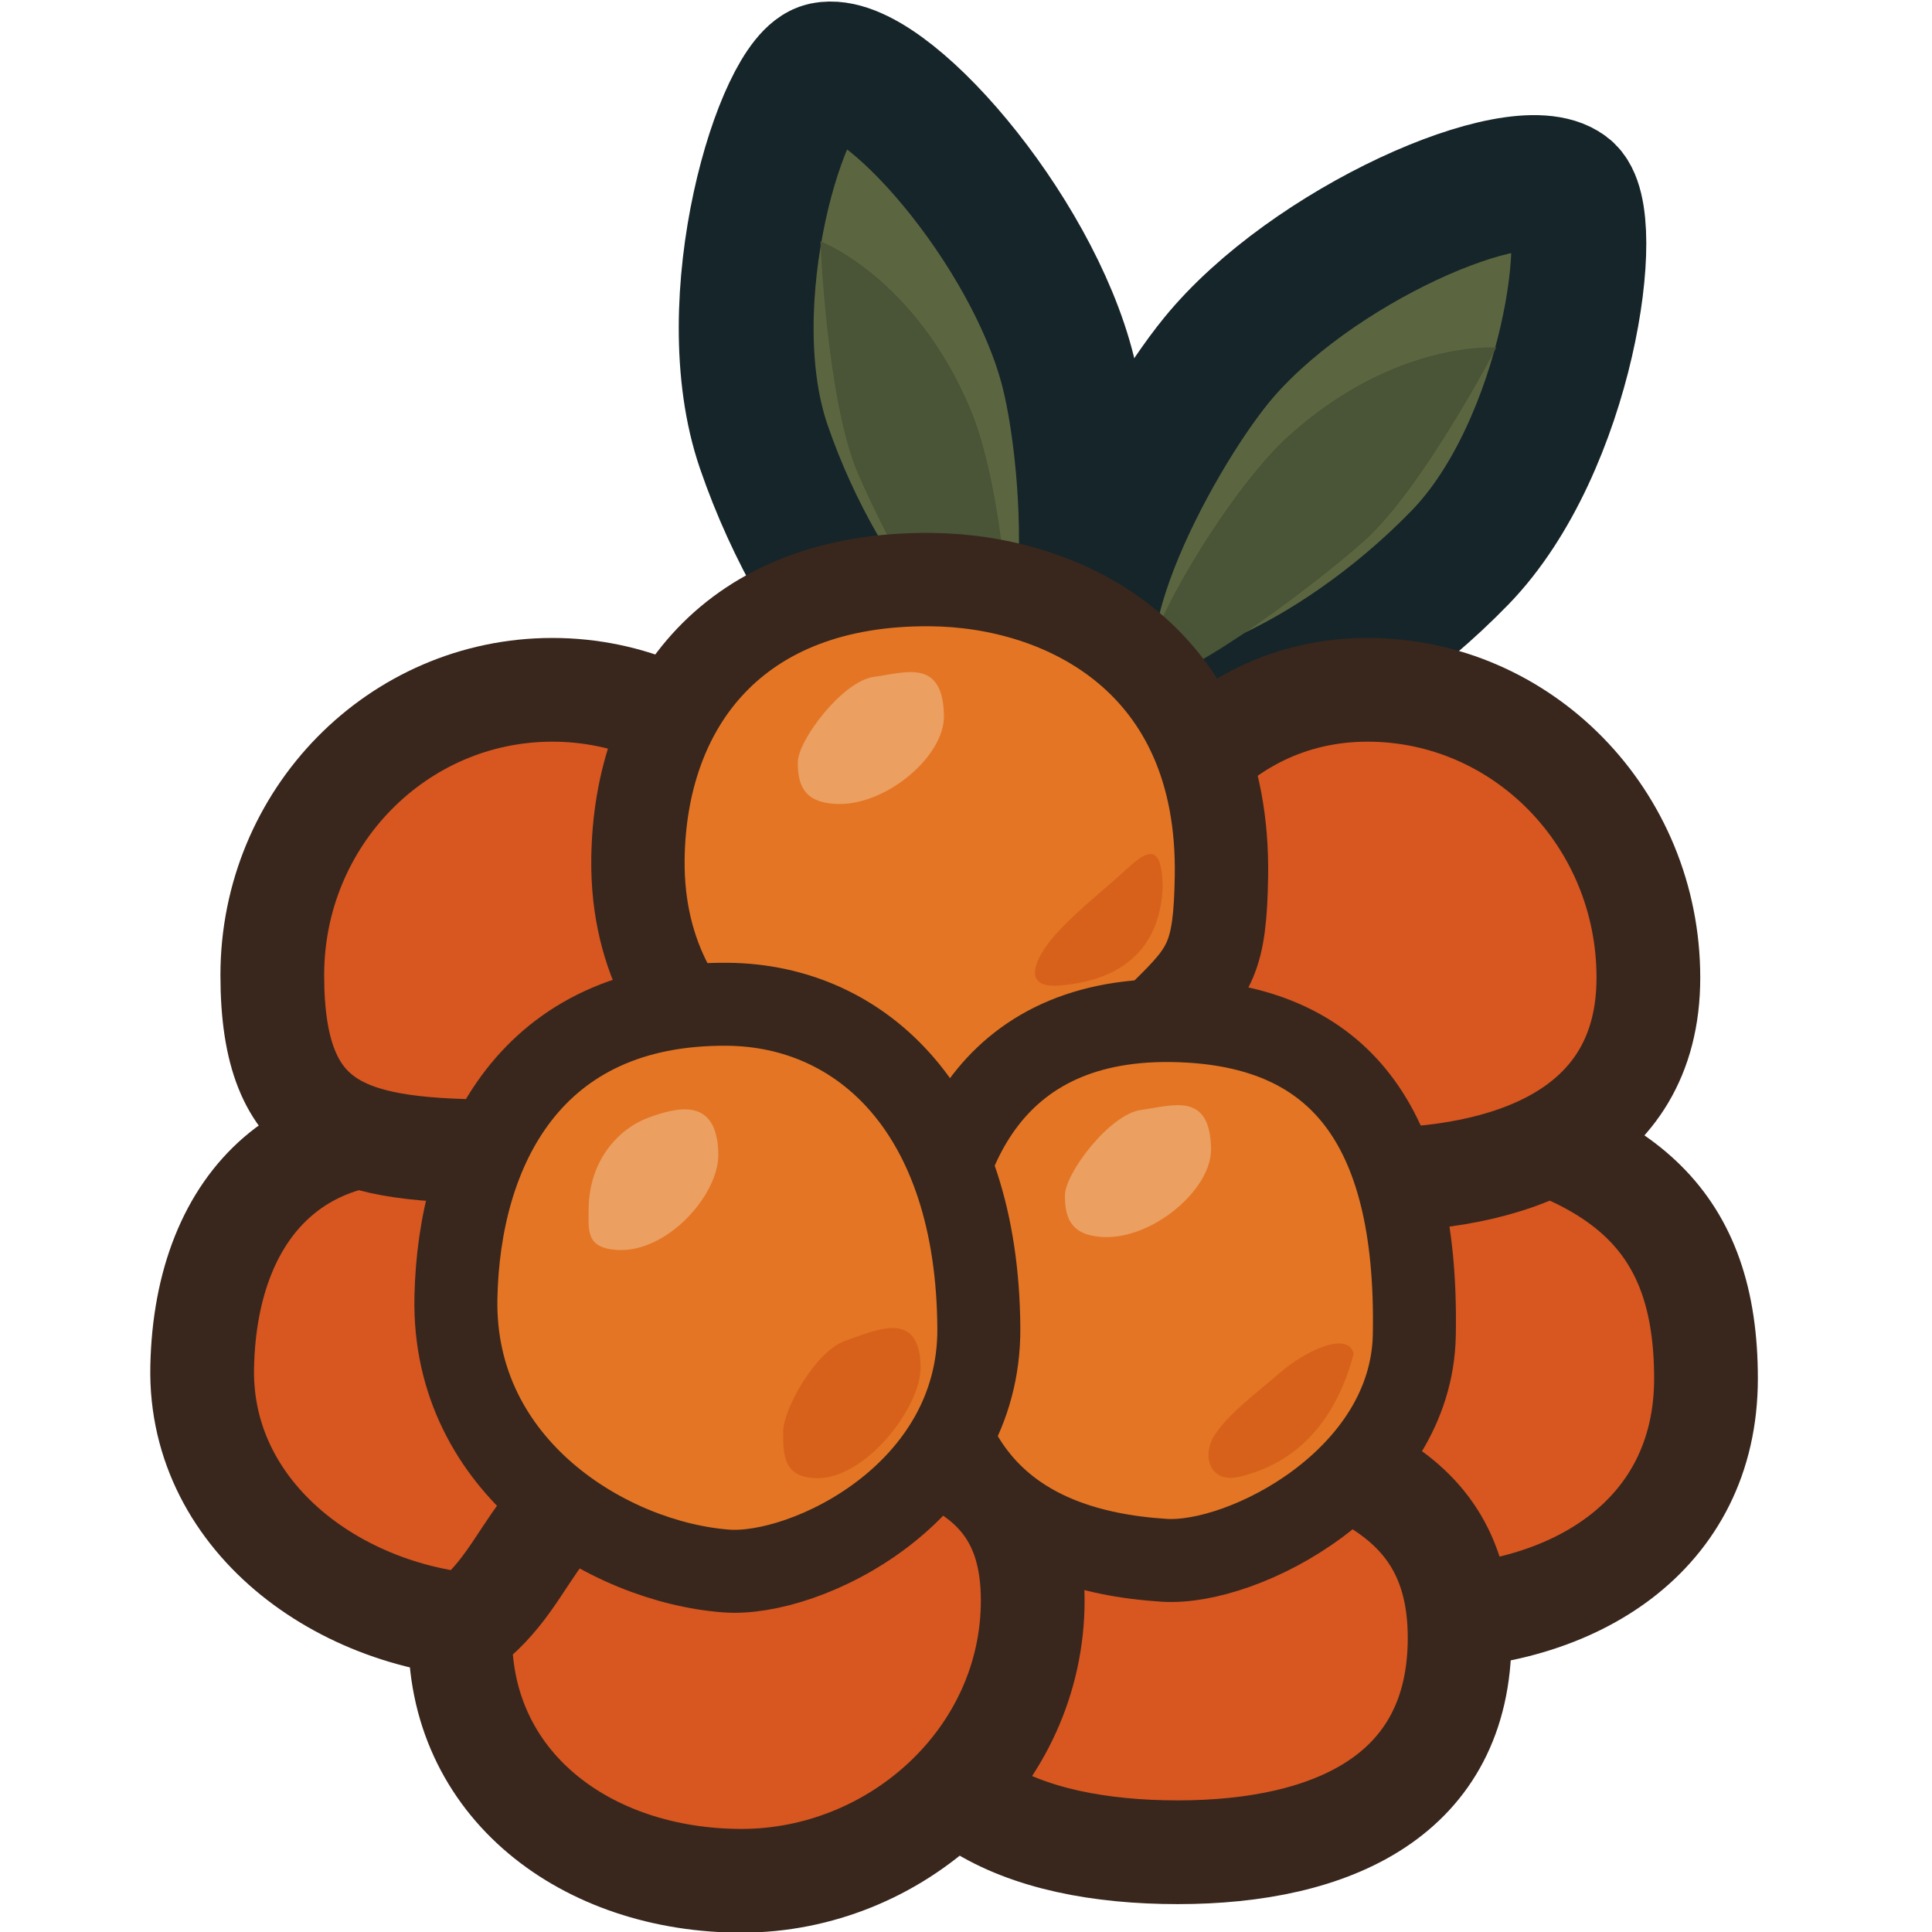 <?xml version="1.0" encoding="UTF-8"?>
<!-- Generated by Pixelmator Pro 3.6.18 -->
<svg width="256" height="256" viewBox="0 0 256 256" xmlns="http://www.w3.org/2000/svg">
    <g id="Lv-copy">
        <g id="Lv-hger">
            <path id="Path" fill="#5b6641" fill-rule="evenodd" stroke="#162529" stroke-width="17.868" stroke-linecap="round" stroke-linejoin="round" d="M 193.46 73.879 C 207.762 59.158 211.983 28.602 207.499 25.248 C 201.1 20.461 173.538 32.571 161.16 47.764 C 152.709 58.136 137.102 86.753 147.389 94.67 C 154.51 100.151 176.668 91.164 193.46 73.879 Z"/>
            <path id="path1" fill="#4a5436" fill-rule="evenodd" stroke="none" d="M 198.271 46.046 C 198.271 46.046 184.897 45.025 170.781 57.729 C 162.207 65.445 149.6 87.214 152.226 89.686 C 154.665 91.984 172.901 78.664 180.702 71.739 C 188.515 64.803 198.271 46.046 198.271 46.046 Z"/>
        </g>
        <g id="Lv-vnster">
            <path id="path2" fill="#5b6641" fill-rule="evenodd" stroke="#162529" stroke-width="17.868" stroke-linecap="round" stroke-linejoin="round" d="M 101.206 59.197 C 94.536 39.787 103.731 10.343 109.216 9.218 C 117.044 7.612 136.825 30.307 141.553 49.325 C 144.782 62.309 146.715 94.848 134.036 97.63 C 125.258 99.555 109.037 81.988 101.206 59.197 Z"/>
            <path id="path3" fill="#4a5436" fill-rule="evenodd" stroke="none" d="M 108.708 31.965 C 108.708 31.965 121.243 36.737 128.604 54.244 C 133.075 64.876 135.21 89.942 131.782 91.06 C 128.596 92.1 117.769 72.282 113.661 62.695 C 109.546 53.091 108.708 31.965 108.708 31.965 Z"/>
        </g>
    </g>
    <g id="Group-copy">
        <g id="Hjorton-bakgrund">
            <path id="Path-copy-4" fill="#d85620" fill-rule="evenodd" stroke="#39271d" stroke-width="13.745" stroke-linecap="round" stroke-linejoin="round" d="M 226.053 182.662 C 226.053 161.786 215.354 152.884 192.919 147.998 C 165.183 160.593 162.74 175.163 151.359 183.413 C 150.928 203.899 167.462 214.353 187.958 214.353 C 208.454 214.353 226.053 203.537 226.053 182.662 Z"/>
            <path id="Path-copy" fill="#d85620" fill-rule="evenodd" stroke="#39271d" stroke-width="13.745" stroke-linecap="round" stroke-linejoin="round" d="M 100.338 183.839 C 100.338 162.963 85.159 155.804 62.723 150.918 C 41.094 146.208 27.259 158.794 26.79 181.133 C 26.359 201.619 46.251 215.555 66.747 215.555 C 87.243 215.555 100.338 204.715 100.338 183.839 Z"/>
            <path id="Path-copy-3" fill="#d85620" fill-rule="evenodd" stroke="#39271d" stroke-width="13.745" stroke-linecap="round" stroke-linejoin="round" d="M 193.408 217.024 C 193.408 196.149 175.876 192.228 153.44 187.342 C 125.704 199.936 130.096 209.525 118.715 217.776 C 118.284 238.262 135.557 245.433 156.053 245.433 C 176.549 245.433 193.408 237.9 193.408 217.024 Z"/>
            <path id="path4" fill="#d85620" fill-rule="evenodd" stroke="#39271d" stroke-width="13.745" stroke-linecap="round" stroke-linejoin="round" d="M 110.303 129.203 C 110.303 108.327 93.688 91.404 73.192 91.404 C 52.696 91.404 36.081 108.327 36.081 129.203 C 36.081 150.078 46.167 152.569 66.663 152.569 C 87.159 152.569 110.303 150.078 110.303 129.203 Z"/>
            <path id="Oval-copy" fill="#d85620" fill-rule="evenodd" stroke="#39271d" stroke-width="13.745" stroke-linecap="round" stroke-linejoin="round" d="M 218.419 129.546 C 218.419 108.481 201.755 91.404 181.199 91.404 C 160.643 91.404 146.728 109.512 146.728 130.577 C 146.728 151.643 163.669 156.349 181.434 156.349 C 199.198 156.349 218.419 150.612 218.419 129.546 Z"/>
            <path id="Path-copy-2" fill="#d85620" fill-rule="evenodd" stroke="#39271d" stroke-width="13.745" stroke-linecap="round" stroke-linejoin="round" d="M 136.841 212.059 C 136.841 191.183 118.147 190.51 95.711 185.624 C 67.975 198.218 72.367 207.807 60.986 216.058 C 60.555 236.544 77.763 249.214 98.259 249.214 C 118.755 249.214 136.841 232.934 136.841 212.059 Z"/>
        </g>
        <path id="path5" fill="#e47524" fill-rule="evenodd" stroke="#39271d" stroke-width="12.37" stroke-linecap="round" stroke-linejoin="round" d="M 161.847 116.145 C 162.317 87.327 141.072 76.979 123.402 76.8 C 97.145 76.534 84.758 93.376 84.532 113.878 C 84.242 140.122 108.489 150.933 124.048 151.195 C 135.118 151.381 147.619 141.248 154.631 134.357 C 160.368 128.719 161.673 126.848 161.847 116.145 Z"/>
        <path id="path6" fill="#e47524" fill-rule="evenodd" stroke="#39271d" stroke-width="10.996" stroke-linecap="round" stroke-linejoin="round" d="M 187.404 176.905 C 187.949 148.089 176.633 136.432 157.586 135.311 C 131.374 133.768 123.287 152.555 122.903 172.031 C 122.459 194.574 133.599 205.443 154.275 206.749 C 164.792 207.413 187.042 196.002 187.404 176.905 Z"/>
        <path id="path7" fill="#e47524" fill-rule="evenodd" stroke="#39271d" stroke-width="10.996" stroke-linecap="round" stroke-linejoin="round" d="M 129.701 176.004 C 129.523 147.183 114.122 133.251 96.452 133.072 C 70.195 132.807 60.795 152.499 60.411 171.975 C 59.966 194.518 80.706 206.991 96.224 208.166 C 106.731 208.962 129.837 197.961 129.701 176.004 Z"/>
        <path id="path8" fill="#eb9f60" fill-rule="evenodd" stroke="none" d="M 125.079 94.84 C 124.95 87.178 119.952 89.136 115.801 89.686 C 111.662 90.235 105.713 98.079 105.713 101.021 C 105.713 103.962 106.479 106.274 110.647 106.523 C 117.277 106.921 125.17 100.227 125.079 94.84 Z"/>
        <path id="Path-copy-7" fill="#eb9f60" fill-rule="evenodd" stroke="none" d="M 95.184 152.913 C 95.055 145.25 89.665 146.722 85.906 148.102 C 81.987 149.541 78.062 153.739 78.003 160.129 C 77.975 163.07 77.615 165.377 81.783 165.627 C 88.413 166.024 95.275 158.3 95.184 152.913 Z"/>
        <path id="path9" fill="#eb9f60" fill-rule="evenodd" stroke="none" d="M 160.472 152.225 C 160.343 144.563 155.345 146.521 151.195 147.071 C 147.056 147.62 141.106 155.465 141.106 158.406 C 141.106 161.348 141.873 163.659 146.04 163.909 C 152.671 164.306 160.563 157.613 160.472 152.225 Z"/>
        <path id="path10" fill="#d7611a" fill-rule="evenodd" stroke="none" d="M 121.987 181.09 C 121.857 173.428 116.067 176.264 112.021 177.654 C 108.073 179.01 103.774 186.739 103.774 189.681 C 103.774 192.622 103.73 195.616 107.898 195.866 C 114.528 196.263 122.077 186.477 121.987 181.09 Z"/>
        <path id="Path-copy-5" fill="#d7611a" fill-rule="evenodd" stroke="none" d="M 154.065 117.529 C 153.935 109.866 150.658 114.043 147.415 116.832 C 144.101 119.683 139.864 123.233 138.137 126.11 C 136.623 128.632 136.383 130.943 140.542 130.577 C 149.373 129.801 153.76 125.067 154.065 117.529 Z"/>
        <path id="Path-copy-6" fill="#d7611a" fill-rule="evenodd" stroke="none" d="M 179.372 179.372 C 178.587 176.32 172.993 178.988 169.75 181.777 C 166.437 184.628 162.543 187.49 160.816 190.368 C 159.302 192.89 160.244 196.648 164.301 195.664 C 173.075 193.536 177.41 186.795 179.372 179.372 Z"/>
    </g>
</svg>
